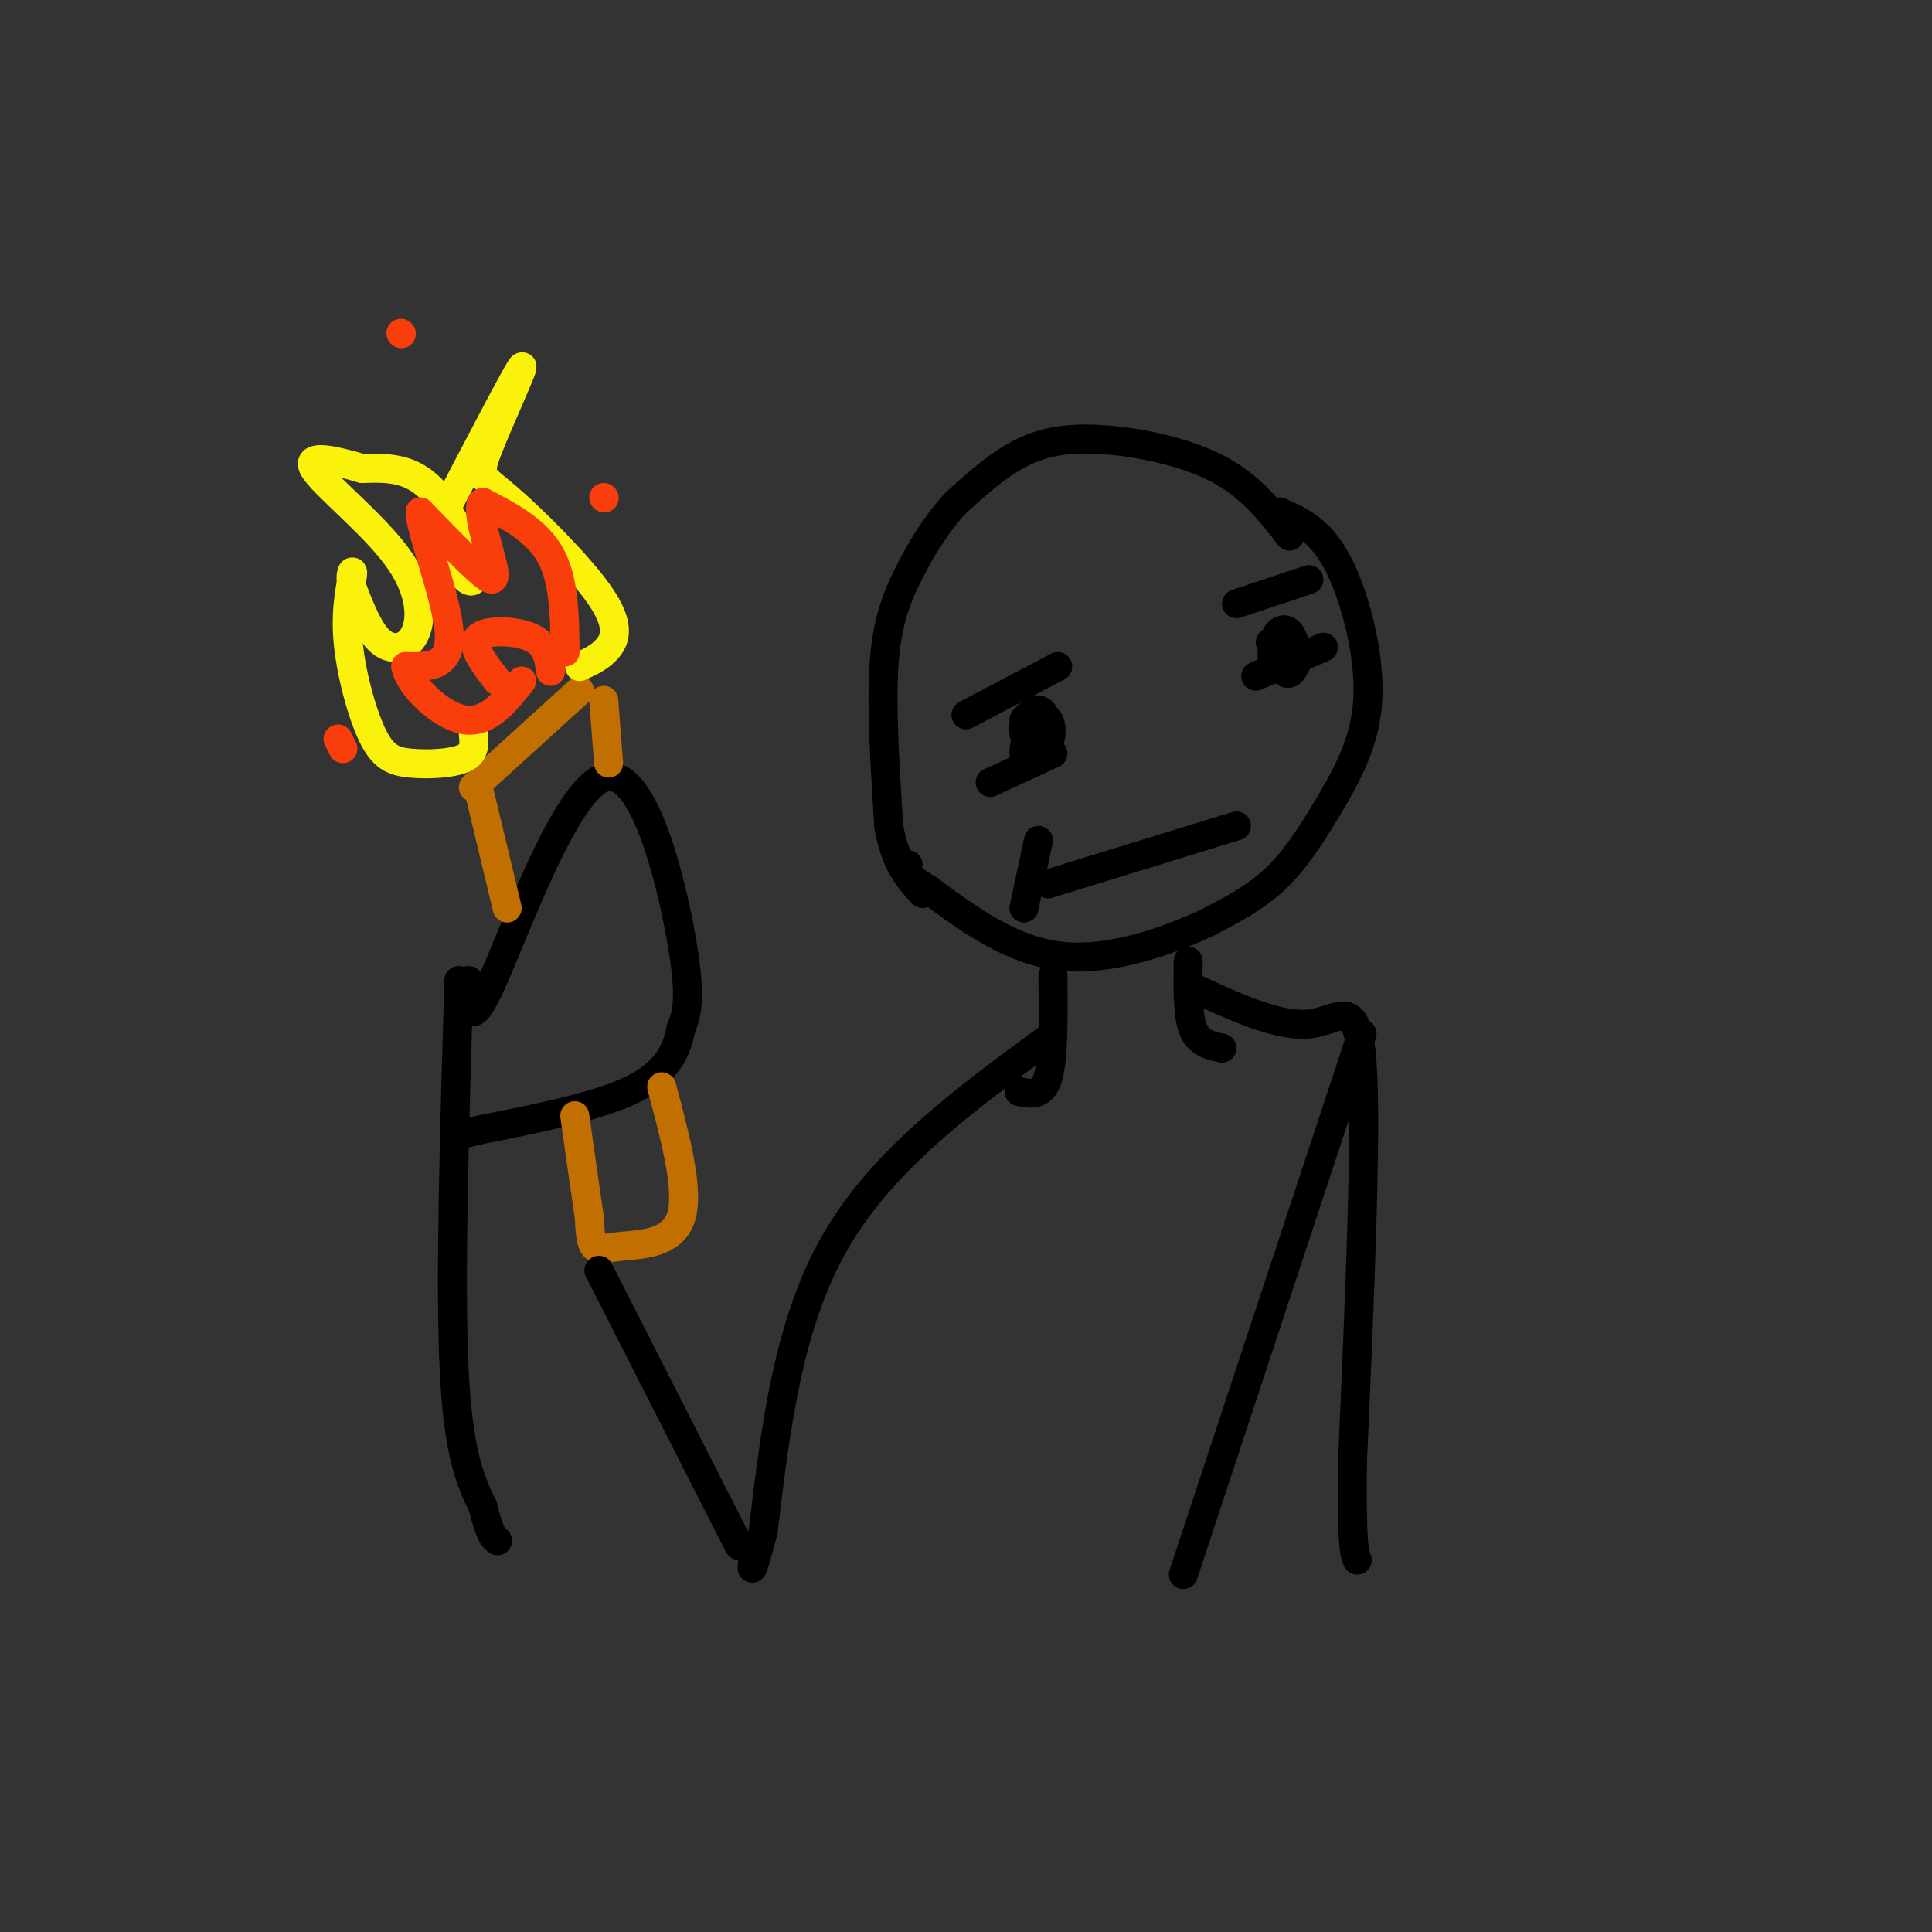 <svg viewBox='0 0 400 400' version='1.1' xmlns='http://www.w3.org/2000/svg' xmlns:xlink='http://www.w3.org/1999/xlink'><rect x="0" y="0" width="400" height="400" fill="#333333" stroke="none"/><g fill='none' stroke='rgb(0,0,0)' stroke-width='6' stroke-linecap='round' stroke-linejoin='round'><path d='M265,106c2.727,1.205 5.454,2.409 8,5c2.546,2.591 4.912,6.567 7,13c2.088,6.433 3.900,15.322 3,23c-0.900,7.678 -4.512,14.144 -8,20c-3.488,5.856 -6.854,11.102 -11,15c-4.146,3.898 -9.073,6.449 -14,9'/><path d='M250,191c-7.600,3.578 -19.600,8.022 -30,7c-10.400,-1.022 -19.200,-7.511 -28,-14'/><path d='M192,184c-5.333,-3.167 -4.667,-4.083 -4,-5'/><path d='M212,149c1.016,-1.065 2.032,-2.130 3,-2c0.968,0.130 1.889,1.457 2,4c0.111,2.543 -0.587,6.304 -2,6c-1.413,-0.304 -3.542,-4.672 -3,-7c0.542,-2.328 3.756,-2.615 5,-1c1.244,1.615 0.519,5.134 -1,7c-1.519,1.866 -3.832,2.079 -4,0c-0.168,-2.079 1.809,-6.451 3,-7c1.191,-0.549 1.595,2.726 2,6'/><path d='M217,155c0.333,1.000 0.167,0.500 0,0'/><path d='M263,133c2.326,1.243 4.651,2.487 5,4c0.349,1.513 -1.280,3.297 -2,2c-0.720,-1.297 -0.531,-5.674 0,-7c0.531,-1.326 1.406,0.400 2,2c0.594,1.600 0.908,3.073 0,4c-0.908,0.927 -3.039,1.306 -4,0c-0.961,-1.306 -0.752,-4.299 0,-6c0.752,-1.701 2.049,-2.112 3,-1c0.951,1.112 1.558,3.746 1,5c-0.558,1.254 -2.279,1.127 -4,1'/><path d='M218,156c0.000,0.000 -13.000,6.000 -13,6'/><path d='M274,134c0.000,0.000 -14.000,6.000 -14,6'/><path d='M219,138c0.000,0.000 -19.000,10.000 -19,10'/><path d='M256,125c0.000,0.000 15.000,-5.000 15,-5'/><path d='M256,171c0.000,0.000 -39.000,12.000 -39,12'/><path d='M215,174c0.000,0.000 -3.000,14.000 -3,14'/><path d='M97,203c-0.012,5.619 -0.024,11.238 5,0c5.024,-11.238 15.083,-39.333 23,-42c7.917,-2.667 13.690,20.095 16,33c2.310,12.905 1.155,15.952 0,19'/><path d='M141,213c-1.067,5.489 -3.733,9.711 -11,13c-7.267,3.289 -19.133,5.644 -31,8'/><path d='M99,234c-5.167,1.333 -2.583,0.667 0,0'/><path d='M95,203c-0.917,30.917 -1.833,61.833 -1,80c0.833,18.167 3.417,23.583 6,29'/><path d='M100,312c1.500,6.000 2.250,6.500 3,7'/></g>
<g fill='none' stroke='rgb(194,111,1)' stroke-width='6' stroke-linecap='round' stroke-linejoin='round'><path d='M125,145c0.000,0.000 1.000,13.000 1,13'/><path d='M99,163c0.000,0.000 6.000,25.000 6,25'/><path d='M98,163c0.000,0.000 22.000,-20.000 22,-20'/><path d='M137,225c2.875,10.768 5.750,21.536 4,27c-1.750,5.464 -8.125,5.625 -12,6c-3.875,0.375 -5.250,0.964 -6,0c-0.750,-0.964 -0.875,-3.482 -1,-6'/><path d='M122,252c-0.667,-4.500 -1.833,-12.750 -3,-21'/></g>
<g fill='none' stroke='rgb(251,242,11)' stroke-width='6' stroke-linecap='round' stroke-linejoin='round'><path d='M120,138c2.240,-1.020 4.480,-2.039 6,-4c1.520,-1.961 2.319,-4.862 -2,-11c-4.319,-6.138 -13.756,-15.511 -19,-20c-5.244,-4.489 -6.297,-4.093 -4,-10c2.297,-5.907 7.942,-18.116 7,-17c-0.942,1.116 -8.471,15.558 -16,30'/><path d='M92,106c-0.821,8.821 5.125,15.875 6,14c0.875,-1.875 -3.321,-12.679 -8,-18c-4.679,-5.321 -9.839,-5.161 -15,-5'/><path d='M75,97c-5.527,-1.624 -11.846,-3.184 -10,0c1.846,3.184 11.856,11.111 17,18c5.144,6.889 5.424,12.739 4,16c-1.424,3.261 -4.550,3.932 -7,2c-2.450,-1.932 -4.225,-6.466 -6,-11'/><path d='M73,122c-0.809,-2.871 0.169,-4.549 0,-3c-0.169,1.549 -1.484,6.324 -1,13c0.484,6.676 2.769,15.253 5,20c2.231,4.747 4.408,5.663 8,6c3.592,0.337 8.598,0.096 11,-1c2.402,-1.096 2.201,-3.048 2,-5'/></g>
<g fill='none' stroke='rgb(249,61,11)' stroke-width='6' stroke-linecap='round' stroke-linejoin='round'><path d='M117,135c-0.083,-7.417 -0.167,-14.833 -3,-20c-2.833,-5.167 -8.417,-8.083 -14,-11'/><path d='M100,104c-1.679,1.036 1.125,9.125 2,13c0.875,3.875 -0.179,3.536 -3,1c-2.821,-2.536 -7.411,-7.268 -12,-12'/><path d='M87,106c-0.133,3.378 5.533,17.822 6,25c0.467,7.178 -4.267,7.089 -9,7'/><path d='M84,138c0.733,3.889 7.067,10.111 12,11c4.933,0.889 8.467,-3.556 12,-8'/><path d='M103,141c-2.822,-3.644 -5.644,-7.289 -4,-9c1.644,-1.711 7.756,-1.489 11,0c3.244,1.489 3.622,4.244 4,7'/><path d='M125,103c0.000,0.000 0.100,0.100 0.1,0.1'/><path d='M83,69c0.000,0.000 0.100,0.100 0.1,0.1'/><path d='M70,153c0.000,0.000 1.000,2.000 1,2'/></g>
<g fill='none' stroke='rgb(0,0,0)' stroke-width='6' stroke-linecap='round' stroke-linejoin='round'><path d='M267,111c-4.054,-5.208 -8.107,-10.417 -15,-14c-6.893,-3.583 -16.625,-5.542 -24,-6c-7.375,-0.458 -12.393,0.583 -17,3c-4.607,2.417 -8.804,6.208 -13,10'/><path d='M198,104c-3.964,4.202 -7.375,9.708 -10,15c-2.625,5.292 -4.464,10.369 -5,19c-0.536,8.631 0.232,20.815 1,33'/><path d='M184,171c1.333,7.833 4.167,10.917 7,14'/><path d='M218,202c0.083,8.500 0.167,17.000 -1,21c-1.167,4.000 -3.583,3.500 -6,3'/><path d='M246,199c-0.083,5.500 -0.167,11.000 1,14c1.167,3.000 3.583,3.500 6,4'/><path d='M217,215c-17.083,12.500 -34.167,25.000 -44,42c-9.833,17.000 -12.417,38.500 -15,60'/><path d='M158,317c-2.833,10.833 -2.417,7.917 -2,5'/><path d='M246,204c9.289,4.333 18.578,8.667 25,8c6.422,-0.667 9.978,-6.333 11,8c1.022,14.333 -0.489,48.667 -2,83'/><path d='M280,303c-0.167,17.167 0.417,18.583 1,20'/><path d='M282,214c0.000,0.000 -37.000,112.000 -37,112'/><path d='M124,263c0.000,0.000 29.000,57.000 29,57'/></g>
</svg>